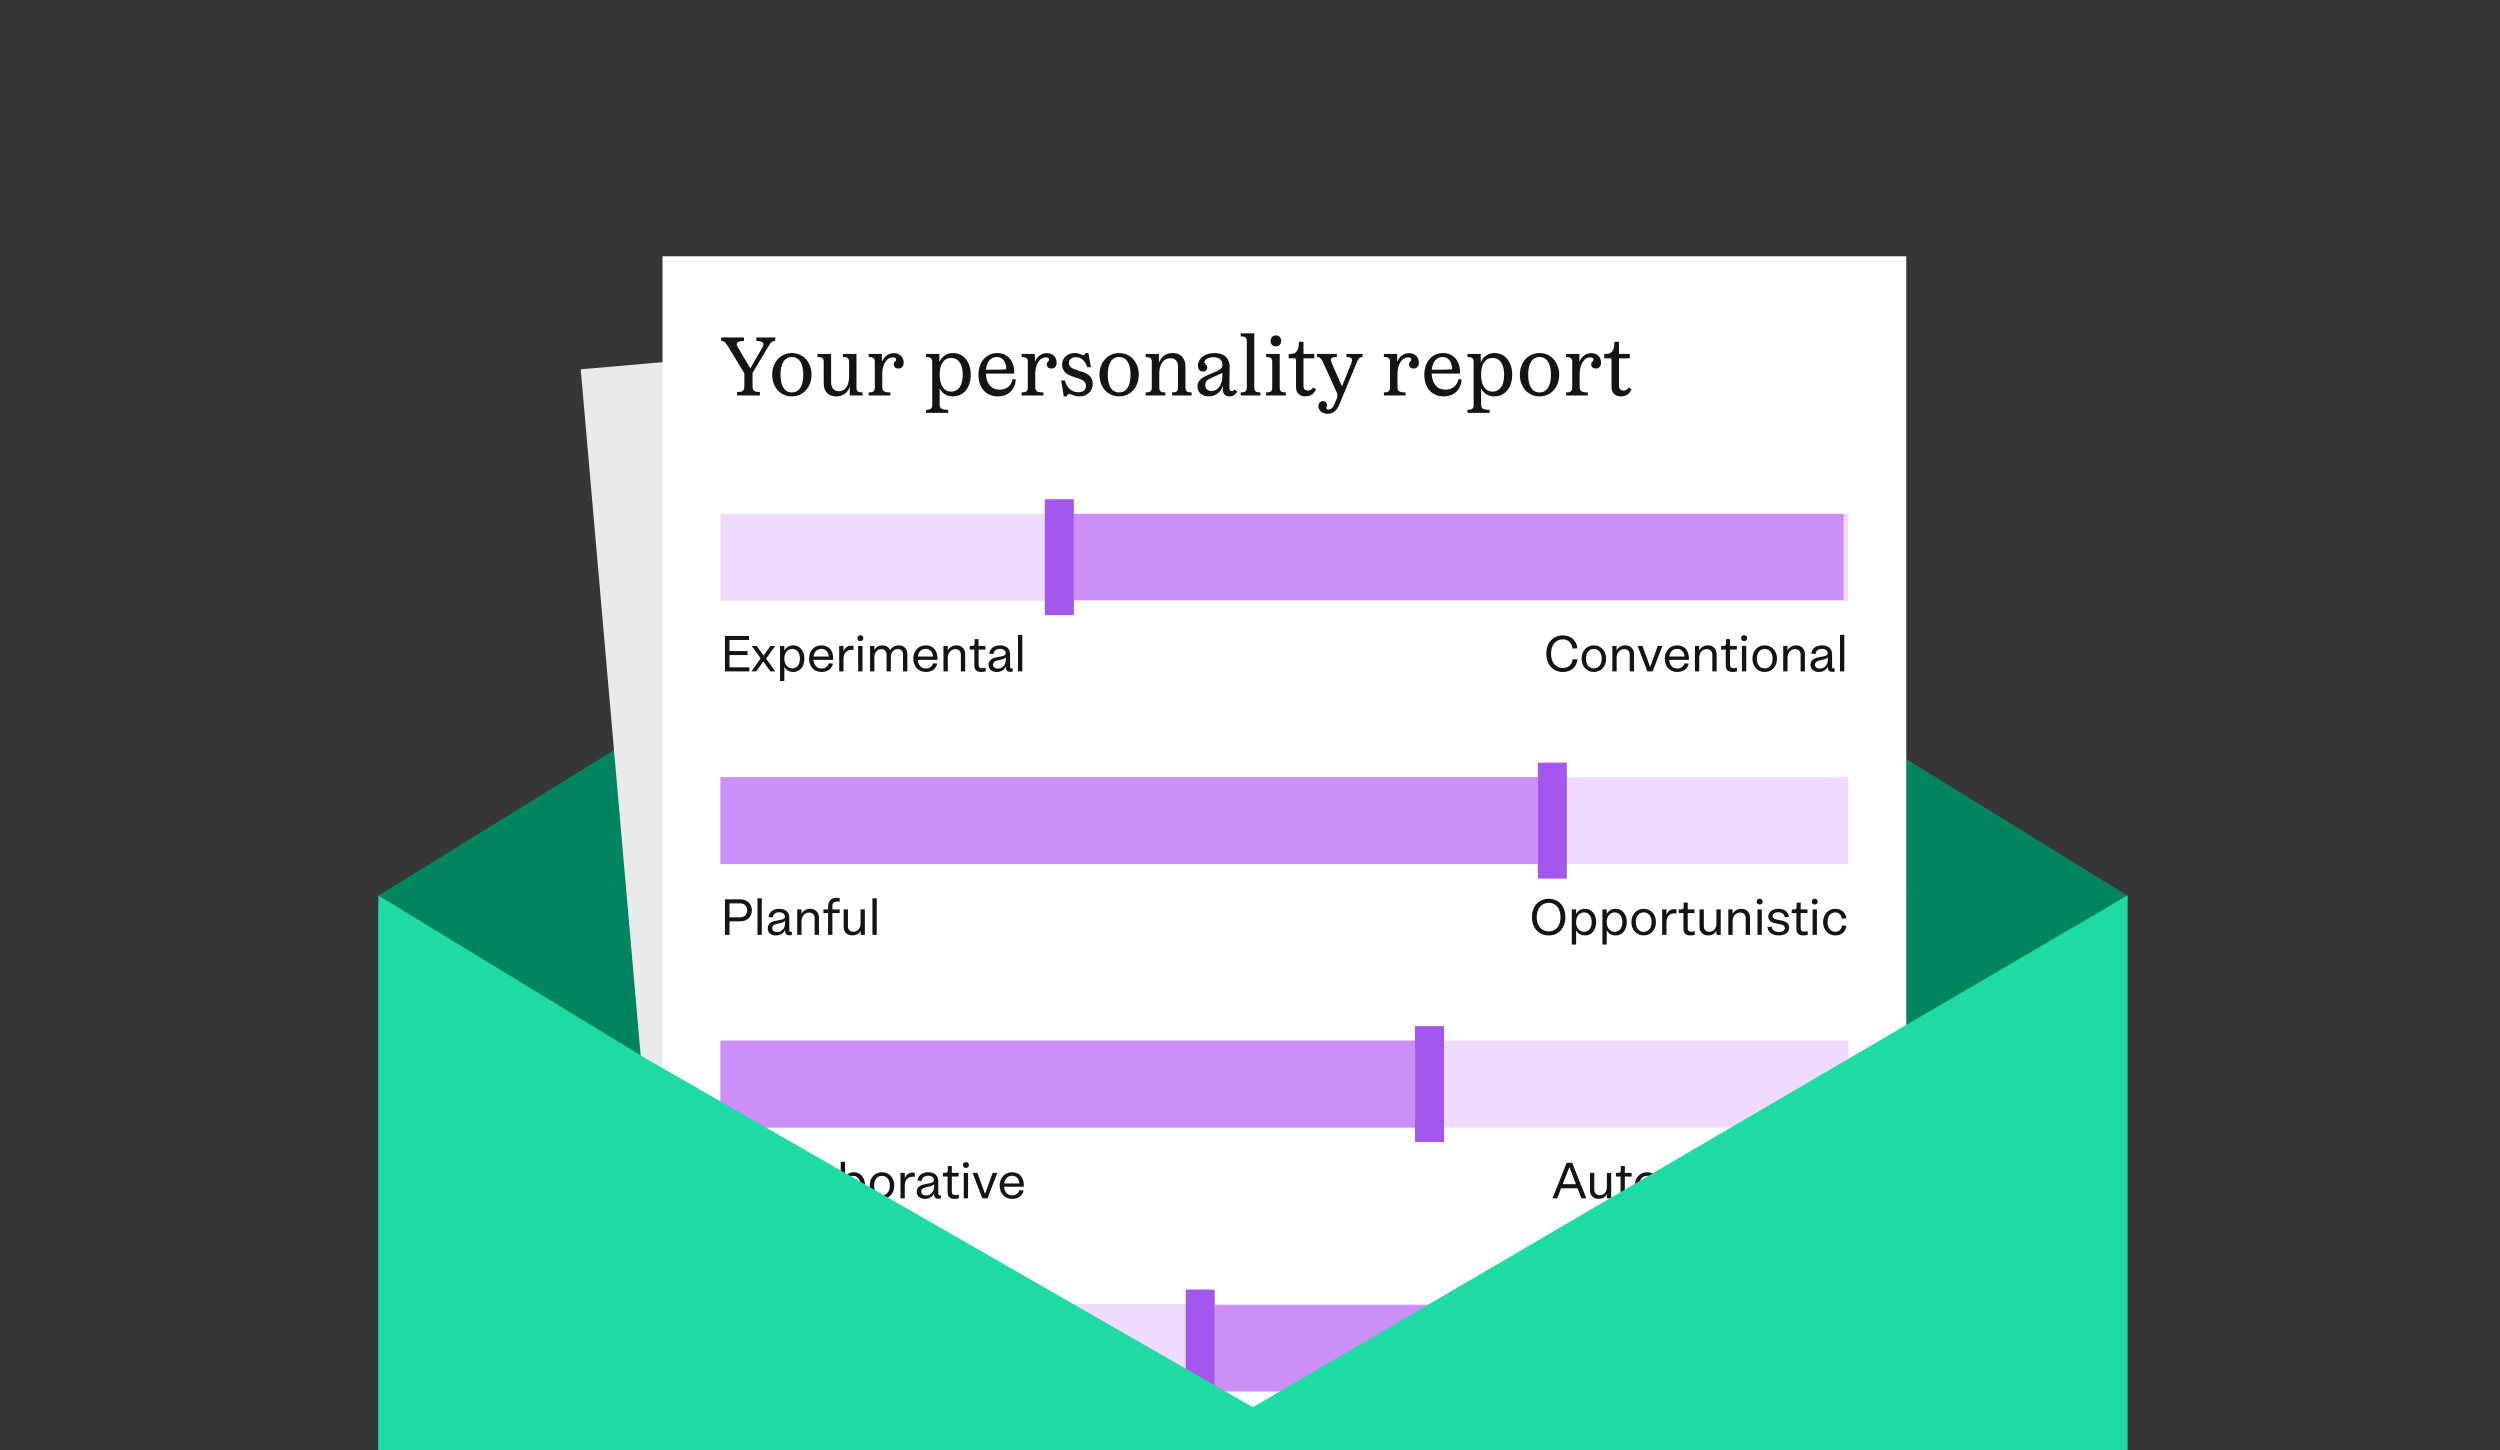 <svg width="400" height="232" viewBox="0 0 400 232" fill="none" xmlns="http://www.w3.org/2000/svg">
<g clip-path="url(#clip0_530_37327)">
<rect width="400" height="232" fill="#363636"/>
<rect x="60.543" y="143.288" width="279.841" height="169.691" fill="#1EDBA6"/>
<path d="M200.463 228.522L340.384 143.288H60.543L200.463 228.522Z" fill="#008560"/>
<path d="M200.463 56.954L60.543 143.288H340.384L200.463 56.954Z" fill="#008560"/>
<g filter="url(#filter0_d_530_37327)">
<rect width="198.374" height="161.747" transform="matrix(-0.996 0.087 0.087 0.996 290.496 41.829)" fill="#EAEAEA"/>
</g>
<g clip-path="url(#clip1_530_37327)" filter="url(#filter1_d_530_37327)">
<rect width="199" height="210" transform="translate(106 41)" fill="white"/>
<path d="M122.876 55.546L120.41 59.657V61.752C120.41 62.601 120.768 62.72 121.577 62.72V63.277H117.93V62.72C118.752 62.72 119.097 62.601 119.097 61.752V59.723L116.55 55.546C116.113 54.856 115.94 54.551 115.383 54.551V53.994H119.03V54.551C118.022 54.551 117.625 54.869 118.049 55.559L120.052 58.928L122.001 55.559C122.372 54.922 122.054 54.551 121.02 54.551V53.994H124.043V54.551C123.5 54.551 123.327 54.79 122.876 55.546ZM126.697 63.423C124.867 63.423 123.554 61.964 123.554 59.949C123.554 57.959 124.867 56.487 126.697 56.487C128.527 56.487 129.84 57.959 129.84 59.949C129.84 61.964 128.527 63.423 126.697 63.423ZM126.697 62.787C127.851 62.787 128.527 61.779 128.527 59.962C128.527 58.132 127.851 57.124 126.697 57.124C125.544 57.124 124.88 58.132 124.88 59.962C124.88 61.779 125.544 62.787 126.697 62.787ZM133.785 63.423C132.604 63.423 131.796 62.72 131.796 61.368V57.906C131.796 57.23 131.424 57.124 130.801 57.124V56.633H132.976V61.089C132.976 62.071 133.4 62.588 134.222 62.588C135.389 62.588 135.854 61.487 135.854 60.214V57.906C135.854 57.23 135.482 57.124 134.872 57.124V56.633H137.034V62.004C137.034 62.561 137.259 62.787 138.015 62.787V63.277H135.96V61.898C135.575 62.919 134.793 63.423 133.785 63.423ZM138.989 62.787C139.599 62.787 139.97 62.681 139.97 62.004V57.906C139.97 57.349 139.745 57.124 138.989 57.124V56.633H141.111V57.906C141.495 56.978 142.198 56.501 143.021 56.501C143.949 56.501 144.585 57.124 144.585 58.012C144.585 58.636 144.254 58.967 143.737 58.967C143.286 58.967 143.007 58.689 143.007 58.304C143.007 57.853 143.379 57.853 143.379 57.535C143.379 57.336 143.233 57.177 142.861 57.177C141.893 57.177 141.164 58.278 141.164 59.789V61.938C141.164 62.614 141.522 62.787 142.464 62.787V63.277H138.989V62.787ZM148.171 65.572C148.781 65.572 149.153 65.466 149.153 64.789V57.906C149.153 57.349 148.927 57.124 148.171 57.124V56.633H150.293V57.92C150.744 56.978 151.54 56.487 152.481 56.487C154.179 56.487 155.319 57.88 155.319 59.949C155.319 62.031 154.179 63.423 152.468 63.423C151.54 63.423 150.784 62.999 150.346 62.15V64.723C150.346 65.466 150.824 65.572 151.712 65.572V66.062H148.171V65.572ZM154.033 59.949C154.033 58.238 153.343 57.27 152.189 57.27C151.022 57.27 150.346 58.238 150.346 59.949C150.346 61.673 151.022 62.654 152.189 62.654C153.343 62.654 154.033 61.673 154.033 59.949ZM156.553 59.988C156.553 57.867 157.813 56.487 159.55 56.487C161.221 56.487 162.349 57.747 162.269 59.776H157.734C157.8 61.421 158.635 62.349 159.935 62.349C161.049 62.349 161.831 61.699 162.017 60.651L162.534 60.718C162.415 62.322 161.354 63.423 159.656 63.423C157.773 63.423 156.553 62.057 156.553 59.988ZM157.747 59.153C159.882 59.153 160.479 59.14 161.009 59.087C160.956 57.813 160.412 57.124 159.497 57.124C158.529 57.124 157.866 57.853 157.747 59.153ZM163.466 62.787C164.076 62.787 164.448 62.681 164.448 62.004V57.906C164.448 57.349 164.222 57.124 163.466 57.124V56.633H165.588V57.906C165.973 56.978 166.676 56.501 167.498 56.501C168.426 56.501 169.063 57.124 169.063 58.012C169.063 58.636 168.731 58.967 168.214 58.967C167.763 58.967 167.485 58.689 167.485 58.304C167.485 57.853 167.856 57.853 167.856 57.535C167.856 57.336 167.71 57.177 167.339 57.177C166.371 57.177 165.641 58.278 165.641 59.789V61.938C165.641 62.614 165.999 62.787 166.941 62.787V63.277H163.466V62.787ZM172.533 62.76C173.183 62.76 173.753 62.468 173.753 61.726C173.753 61.102 173.302 60.797 172.679 60.599L171.698 60.267C170.782 59.962 169.934 59.484 169.934 58.331C169.934 57.137 170.915 56.487 171.976 56.487C172.745 56.487 173.05 56.819 173.342 56.819C173.554 56.819 173.634 56.686 173.634 56.487H174.138L174.549 58.755H173.952C173.647 57.734 173.01 57.15 172.135 57.15C171.472 57.15 171.021 57.508 171.021 58.066C171.021 58.715 171.578 58.967 172.241 59.193L173.236 59.524C174.071 59.803 174.841 60.294 174.841 61.421C174.841 62.667 173.886 63.423 172.692 63.423C171.843 63.423 171.499 63.052 171.074 63.052C170.822 63.052 170.703 63.198 170.716 63.423H170.199L169.788 60.877H170.385C170.676 62.124 171.565 62.76 172.533 62.76ZM179.058 63.423C177.228 63.423 175.915 61.964 175.915 59.949C175.915 57.959 177.228 56.487 179.058 56.487C180.888 56.487 182.201 57.959 182.201 59.949C182.201 61.964 180.888 63.423 179.058 63.423ZM179.058 62.787C180.212 62.787 180.888 61.779 180.888 59.962C180.888 58.132 180.212 57.124 179.058 57.124C177.904 57.124 177.241 58.132 177.241 59.962C177.241 61.779 177.904 62.787 179.058 62.787ZM183.307 62.787C183.917 62.787 184.288 62.681 184.288 62.004V57.906C184.288 57.349 184.063 57.124 183.307 57.124V56.633H185.429V58.039C185.827 56.965 186.649 56.487 187.644 56.487C188.917 56.487 189.673 57.31 189.673 58.662V62.004C189.673 62.681 190.044 62.787 190.654 62.787V63.277H187.524V62.787C188.134 62.787 188.479 62.681 188.479 62.004V58.729C188.479 57.747 188.055 57.323 187.272 57.323C186.065 57.323 185.482 58.45 185.482 59.723V62.004C185.482 62.681 185.84 62.787 186.45 62.787V63.277H183.307V62.787ZM196.704 62.137C196.704 62.402 196.81 62.561 197.102 62.561C197.314 62.561 197.447 62.455 197.579 62.309L197.937 62.654C197.712 63.105 197.287 63.423 196.73 63.423C196.041 63.423 195.616 63.025 195.656 62.283L195.683 61.699C195.325 62.76 194.502 63.423 193.402 63.423C192.341 63.423 191.598 62.813 191.598 61.819C191.598 61.036 192.049 60.545 193.19 60.041L194.741 59.365C195.272 59.126 195.59 58.874 195.59 58.384C195.59 57.694 195.126 57.15 194.158 57.15C193.402 57.15 192.712 57.495 192.712 57.946C192.712 58.317 193.163 58.278 193.163 58.795C193.163 59.206 192.858 59.445 192.46 59.445C191.956 59.445 191.664 59.06 191.664 58.49C191.664 57.442 192.659 56.487 194.317 56.487C195.749 56.487 196.757 57.203 196.744 58.755L196.704 62.137ZM195.577 60.227V59.67L193.707 60.519C193.123 60.784 192.845 61.089 192.845 61.606C192.845 62.177 193.19 62.561 193.839 62.561C194.9 62.561 195.577 61.527 195.577 60.227ZM198.511 62.787C199.121 62.787 199.493 62.681 199.493 62.004V54.604C199.493 54.047 199.267 53.822 198.511 53.822V53.331H200.686V62.004C200.686 62.681 201.058 62.787 201.668 62.787V63.277H198.511V62.787ZM204.143 55.426C203.639 55.426 203.294 55.055 203.294 54.538C203.294 54.034 203.639 53.663 204.143 53.663C204.647 53.663 204.992 54.034 204.992 54.538C204.992 55.055 204.647 55.426 204.143 55.426ZM202.578 62.787C203.188 62.787 203.559 62.681 203.559 62.004V57.906C203.559 57.349 203.334 57.124 202.578 57.124V56.633H204.753V62.004C204.753 62.681 205.124 62.787 205.734 62.787V63.277H202.578V62.787ZM207.362 57.601C207.362 57.402 207.283 57.336 207.137 57.336H206.195V56.633H206.514C207.455 56.633 207.826 55.983 207.826 54.684H208.556V56.633H210.28V57.336H208.556V61.739C208.556 62.256 208.848 62.495 209.272 62.495C209.63 62.495 209.909 62.322 210.081 61.991L210.558 62.27C210.267 63.012 209.696 63.423 208.887 63.423C208.012 63.423 207.362 62.932 207.362 61.964V57.601ZM213.487 64.71C213.924 63.728 213.991 63.503 213.991 63.264C213.991 62.932 213.779 62.588 213.566 62.11L211.789 58.185C211.431 57.376 211.232 57.124 210.715 57.124V56.633H213.898V57.124C213.009 57.124 212.718 57.336 213.116 58.198L214.72 61.819L216.179 58.211C216.511 57.376 216.285 57.124 215.436 57.124V56.633H218.009V57.124C217.518 57.124 217.333 57.363 217.001 58.185L214.283 64.749C213.951 65.532 213.434 66.208 212.426 66.208C211.564 66.208 210.941 65.665 210.941 64.988C210.941 64.524 211.246 64.179 211.697 64.179C212.094 64.179 212.333 64.458 212.333 64.816C212.333 65.015 212.227 65.081 212.227 65.24C212.227 65.439 212.346 65.532 212.545 65.532C212.917 65.532 213.248 65.267 213.487 64.71ZM221.422 62.787C222.032 62.787 222.403 62.681 222.403 62.004V57.906C222.403 57.349 222.178 57.124 221.422 57.124V56.633H223.544V57.906C223.928 56.978 224.631 56.501 225.453 56.501C226.382 56.501 227.018 57.124 227.018 58.012C227.018 58.636 226.687 58.967 226.169 58.967C225.718 58.967 225.44 58.689 225.44 58.304C225.44 57.853 225.811 57.853 225.811 57.535C225.811 57.336 225.665 57.177 225.294 57.177C224.326 57.177 223.597 58.278 223.597 59.789V61.938C223.597 62.614 223.955 62.787 224.896 62.787V63.277H221.422V62.787ZM227.887 59.988C227.887 57.867 229.147 56.487 230.884 56.487C232.555 56.487 233.682 57.747 233.603 59.776H229.067C229.134 61.421 229.969 62.349 231.269 62.349C232.383 62.349 233.165 61.699 233.351 60.651L233.868 60.718C233.749 62.322 232.688 63.423 230.99 63.423C229.107 63.423 227.887 62.057 227.887 59.988ZM229.08 59.153C231.216 59.153 231.812 59.14 232.343 59.087C232.29 57.813 231.746 57.124 230.831 57.124C229.863 57.124 229.2 57.853 229.08 59.153ZM234.8 65.572C235.41 65.572 235.781 65.466 235.781 64.789V57.906C235.781 57.349 235.556 57.124 234.8 57.124V56.633H236.922V57.92C237.373 56.978 238.168 56.487 239.11 56.487C240.807 56.487 241.948 57.88 241.948 59.949C241.948 62.031 240.807 63.423 239.097 63.423C238.168 63.423 237.412 62.999 236.975 62.15V64.723C236.975 65.466 237.452 65.572 238.341 65.572V66.062H234.8V65.572ZM240.662 59.949C240.662 58.238 239.972 57.27 238.818 57.27C237.651 57.27 236.975 58.238 236.975 59.949C236.975 61.673 237.651 62.654 238.818 62.654C239.972 62.654 240.662 61.673 240.662 59.949ZM246.325 63.423C244.495 63.423 243.182 61.964 243.182 59.949C243.182 57.959 244.495 56.487 246.325 56.487C248.155 56.487 249.468 57.959 249.468 59.949C249.468 61.964 248.155 63.423 246.325 63.423ZM246.325 62.787C247.479 62.787 248.155 61.779 248.155 59.962C248.155 58.132 247.479 57.124 246.325 57.124C245.171 57.124 244.508 58.132 244.508 59.962C244.508 61.779 245.171 62.787 246.325 62.787ZM250.574 62.787C251.184 62.787 251.556 62.681 251.556 62.004V57.906C251.556 57.349 251.33 57.124 250.574 57.124V56.633H252.696V57.906C253.081 56.978 253.783 56.501 254.606 56.501C255.534 56.501 256.171 57.124 256.171 58.012C256.171 58.636 255.839 58.967 255.322 58.967C254.871 58.967 254.592 58.689 254.592 58.304C254.592 57.853 254.964 57.853 254.964 57.535C254.964 57.336 254.818 57.177 254.447 57.177C253.478 57.177 252.749 58.278 252.749 59.789V61.938C252.749 62.614 253.107 62.787 254.049 62.787V63.277H250.574V62.787ZM257.845 57.601C257.845 57.402 257.765 57.336 257.62 57.336H256.678V56.633H256.996C257.938 56.633 258.309 55.983 258.309 54.684H259.039V56.633H260.763V57.336H259.039V61.739C259.039 62.256 259.33 62.495 259.755 62.495C260.113 62.495 260.391 62.322 260.564 61.991L261.041 62.27C260.749 63.012 260.179 63.423 259.37 63.423C258.495 63.423 257.845 62.932 257.845 61.964V57.601Z" fill="#141414"/>
<rect width="180.445" height="13.916" transform="translate(115.277 82.193)" fill="#F0DAFF"/>
<rect width="123.224" height="13.814" transform="matrix(-1 0 0 1 294.98 82.208)" fill="#CC8EF8"/>
<rect x="167.174" y="79.874" width="4.639" height="18.555" fill="#A457EC"/>
<path d="M115.992 107.428V101.746H119.839V102.404H116.722V104.173H119.612V104.814H116.722V106.771H119.896V107.428H115.992ZM124.059 107.428H123.263L122.119 105.837L120.998 107.428H120.227L121.705 105.334L120.268 103.353H121.071L122.183 104.888L123.247 103.353H124.026L122.581 105.375L124.059 107.428ZM125.495 108.971H124.805V103.353H125.495V104.084C125.779 103.572 126.266 103.256 126.924 103.256C127.955 103.256 128.701 104.1 128.701 105.383C128.701 106.698 127.955 107.518 126.924 107.518C126.266 107.518 125.779 107.209 125.495 106.698V108.971ZM126.761 106.941C127.508 106.941 127.987 106.332 127.987 105.391C127.987 104.441 127.508 103.832 126.761 103.832C126.047 103.832 125.487 104.441 125.487 105.391C125.487 106.324 126.047 106.941 126.761 106.941ZM131.425 103.256C132.521 103.256 133.381 103.978 133.308 105.578H130.15C130.215 106.43 130.702 106.958 131.433 106.958C132.05 106.958 132.488 106.641 132.578 106.13L133.268 106.17C133.105 107.031 132.407 107.518 131.433 107.518C130.256 107.518 129.444 106.633 129.444 105.383C129.444 104.149 130.272 103.256 131.425 103.256ZM130.167 105.05H132.602C132.529 104.181 132.001 103.816 131.425 103.816C130.735 103.816 130.272 104.287 130.167 105.05ZM134.96 107.428H134.27V103.353H134.952V104.198C135.212 103.564 135.707 103.305 136.235 103.305C136.34 103.305 136.462 103.321 136.559 103.337V104.003C136.454 103.986 136.34 103.978 136.235 103.978C135.52 103.978 134.96 104.433 134.96 105.423V107.428ZM137.996 107.428H137.306V103.353H137.996V107.428ZM137.647 102.574C137.371 102.574 137.176 102.379 137.176 102.103C137.176 101.827 137.371 101.64 137.647 101.64C137.931 101.64 138.134 101.827 138.134 102.103C138.134 102.379 137.931 102.574 137.647 102.574ZM139.899 107.428H139.209V103.353H139.891V104.019C140.175 103.483 140.686 103.256 141.198 103.256C141.75 103.256 142.229 103.54 142.432 104.051C142.724 103.491 143.26 103.256 143.812 103.256C144.567 103.256 145.175 103.759 145.175 104.628V107.428H144.485V104.693C144.485 104.173 144.161 103.857 143.649 103.857C142.967 103.857 142.537 104.368 142.537 105.123V107.428H141.847V104.693C141.847 104.173 141.522 103.857 141.011 103.857C140.394 103.857 139.899 104.368 139.899 105.123V107.428ZM148.112 103.256C149.208 103.256 150.068 103.978 149.995 105.578H146.838C146.903 106.43 147.39 106.958 148.12 106.958C148.737 106.958 149.175 106.641 149.265 106.13L149.955 106.17C149.792 107.031 149.094 107.518 148.12 107.518C146.943 107.518 146.131 106.633 146.131 105.383C146.131 104.149 146.959 103.256 148.112 103.256ZM146.854 105.05H149.289C149.216 104.181 148.688 103.816 148.112 103.816C147.422 103.816 146.959 104.287 146.854 105.05ZM151.647 107.428H150.957V103.353H151.639V104.068C151.915 103.548 152.427 103.256 153.043 103.256C153.815 103.256 154.432 103.767 154.432 104.66V107.428H153.742V104.733C153.742 104.198 153.384 103.857 152.849 103.857C152.199 103.857 151.647 104.409 151.647 105.237V107.428ZM155.894 106.47V103.938H155.147V103.353H155.577C155.796 103.353 155.926 103.223 155.926 103.004V102.266H156.575V103.353H157.663V103.938H156.575V106.373C156.575 106.738 156.77 106.917 157.16 106.917C157.322 106.917 157.509 106.876 157.696 106.828V107.428C157.46 107.485 157.209 107.518 156.989 107.518C156.235 107.518 155.894 107.144 155.894 106.47ZM160.94 106.633C160.737 107.152 160.185 107.518 159.479 107.518C158.675 107.518 158.164 107.055 158.164 106.381C158.164 105.707 158.635 105.334 159.39 105.188L160.242 105.017C160.753 104.912 160.916 104.774 160.916 104.522C160.916 104.1 160.559 103.816 160.007 103.816C159.398 103.816 159.024 104.116 158.968 104.636L158.286 104.587C158.391 103.702 159.106 103.256 160.007 103.256C160.94 103.256 161.614 103.735 161.614 104.676V106.722C161.614 106.868 161.703 106.958 161.849 106.958C161.898 106.958 161.971 106.949 162.028 106.933V107.436C161.898 107.477 161.801 107.501 161.655 107.501C161.224 107.501 160.973 107.29 160.948 106.901L160.94 106.633ZM158.878 106.341C158.878 106.682 159.114 106.974 159.633 106.974C160.388 106.974 160.932 106.389 160.932 105.594V105.172H160.924C160.786 105.358 160.591 105.456 160.218 105.537L159.528 105.691C159.13 105.78 158.878 105.992 158.878 106.341ZM163.57 107.428H162.88V101.584H163.57V107.428Z" fill="#141414"/>
<path d="M250.054 102.298C248.909 102.298 248.17 103.215 248.17 104.587C248.17 105.983 248.909 106.876 250.054 106.876C250.93 106.876 251.531 106.365 251.628 105.464L252.408 105.504C252.237 106.795 251.32 107.518 250.054 107.518C248.471 107.518 247.407 106.324 247.407 104.579C247.407 102.866 248.471 101.657 250.054 101.657C251.36 101.657 252.237 102.46 252.383 103.727L251.596 103.767C251.474 102.85 250.898 102.298 250.054 102.298ZM255.015 107.518C253.878 107.518 253.05 106.641 253.05 105.383C253.05 104.133 253.878 103.256 255.015 103.256C256.151 103.256 256.979 104.133 256.979 105.383C256.979 106.641 256.151 107.518 255.015 107.518ZM255.015 106.941C255.778 106.941 256.273 106.341 256.273 105.391C256.273 104.433 255.778 103.832 255.015 103.832C254.252 103.832 253.757 104.433 253.757 105.391C253.757 106.341 254.252 106.941 255.015 106.941ZM258.662 107.428H257.972V103.353H258.653V104.068C258.929 103.548 259.441 103.256 260.058 103.256C260.829 103.256 261.446 103.767 261.446 104.66V107.428H260.756V104.733C260.756 104.198 260.399 103.857 259.863 103.857C259.214 103.857 258.662 104.409 258.662 105.237V107.428ZM262.026 103.353H262.789L264.023 106.722L265.241 103.353H265.98L264.413 107.428H263.585L262.026 103.353ZM268.341 103.256C269.437 103.256 270.298 103.978 270.225 105.578H267.067C267.132 106.43 267.619 106.958 268.349 106.958C268.966 106.958 269.405 106.641 269.494 106.13L270.184 106.17C270.022 107.031 269.323 107.518 268.349 107.518C267.172 107.518 266.361 106.633 266.361 105.383C266.361 104.149 267.189 103.256 268.341 103.256ZM267.083 105.05H269.518C269.445 104.181 268.918 103.816 268.341 103.816C267.651 103.816 267.189 104.287 267.083 105.05ZM271.876 107.428H271.186V103.353H271.868V104.068C272.144 103.548 272.656 103.256 273.273 103.256C274.044 103.256 274.661 103.767 274.661 104.66V107.428H273.971V104.733C273.971 104.198 273.614 103.857 273.078 103.857C272.428 103.857 271.876 104.409 271.876 105.237V107.428ZM276.123 106.47V103.938H275.376V103.353H275.806C276.025 103.353 276.155 103.223 276.155 103.004V102.266H276.805V103.353H277.892V103.938H276.805V106.373C276.805 106.738 276.999 106.917 277.389 106.917C277.551 106.917 277.738 106.876 277.925 106.828V107.428C277.689 107.485 277.438 107.518 277.219 107.518C276.464 107.518 276.123 107.144 276.123 106.47ZM279.4 107.428H278.71V103.353H279.4V107.428ZM279.05 102.574C278.774 102.574 278.58 102.379 278.58 102.103C278.58 101.827 278.774 101.64 279.05 101.64C279.335 101.64 279.538 101.827 279.538 102.103C279.538 102.379 279.335 102.574 279.05 102.574ZM282.356 107.518C281.22 107.518 280.392 106.641 280.392 105.383C280.392 104.133 281.22 103.256 282.356 103.256C283.493 103.256 284.321 104.133 284.321 105.383C284.321 106.641 283.493 107.518 282.356 107.518ZM282.356 106.941C283.119 106.941 283.615 106.341 283.615 105.391C283.615 104.433 283.119 103.832 282.356 103.832C281.593 103.832 281.098 104.433 281.098 105.391C281.098 106.341 281.593 106.941 282.356 106.941ZM286.003 107.428H285.313V103.353H285.995V104.068C286.271 103.548 286.782 103.256 287.399 103.256C288.17 103.256 288.787 103.767 288.787 104.66V107.428H288.097V104.733C288.097 104.198 287.74 103.857 287.204 103.857C286.555 103.857 286.003 104.409 286.003 105.237V107.428ZM292.458 106.633C292.255 107.152 291.703 107.518 290.997 107.518C290.193 107.518 289.682 107.055 289.682 106.381C289.682 105.707 290.153 105.334 290.907 105.188L291.76 105.017C292.271 104.912 292.434 104.774 292.434 104.522C292.434 104.1 292.076 103.816 291.524 103.816C290.916 103.816 290.542 104.116 290.485 104.636L289.803 104.587C289.909 103.702 290.623 103.256 291.524 103.256C292.458 103.256 293.132 103.735 293.132 104.676V106.722C293.132 106.868 293.221 106.958 293.367 106.958C293.416 106.958 293.489 106.949 293.546 106.933V107.436C293.416 107.477 293.318 107.501 293.172 107.501C292.742 107.501 292.49 107.29 292.466 106.901L292.458 106.633ZM290.396 106.341C290.396 106.682 290.631 106.974 291.151 106.974C291.906 106.974 292.45 106.389 292.45 105.594V105.172H292.442C292.304 105.358 292.109 105.456 291.735 105.537L291.045 105.691C290.648 105.78 290.396 105.992 290.396 106.341ZM295.088 107.428H294.398V101.584H295.088V107.428Z" fill="#141414"/>
<rect width="180.445" height="13.916" transform="translate(115.277 124.344)" fill="#F0DAFF"/>
<rect width="130.781" height="13.916" transform="matrix(-1 0 0 1 246.057 124.344)" fill="#CC8EF8"/>
<rect x="246.057" y="122.025" width="4.639" height="18.555" fill="#A457EC"/>
<path d="M118.492 147.412H116.722V149.58H115.992V143.897H118.492C119.539 143.897 120.302 144.644 120.302 145.651C120.302 146.665 119.539 147.412 118.492 147.412ZM116.722 146.771H118.459C119.093 146.771 119.555 146.292 119.555 145.659C119.555 145.017 119.093 144.539 118.459 144.539H116.722V146.771ZM121.888 149.58H121.198V143.735H121.888V149.58ZM125.616 148.784C125.413 149.304 124.861 149.669 124.155 149.669C123.351 149.669 122.84 149.206 122.84 148.532C122.84 147.859 123.31 147.485 124.065 147.339L124.918 147.169C125.429 147.063 125.591 146.925 125.591 146.673C125.591 146.251 125.234 145.967 124.682 145.967C124.073 145.967 123.7 146.268 123.643 146.787L122.961 146.738C123.067 145.854 123.781 145.407 124.682 145.407C125.616 145.407 126.29 145.886 126.29 146.828V148.873C126.29 149.019 126.379 149.109 126.525 149.109C126.574 149.109 126.647 149.101 126.704 149.084V149.588C126.574 149.628 126.476 149.653 126.33 149.653C125.9 149.653 125.648 149.442 125.624 149.052L125.616 148.784ZM123.554 148.492C123.554 148.833 123.789 149.125 124.309 149.125C125.064 149.125 125.608 148.541 125.608 147.745V147.323H125.6C125.462 147.51 125.267 147.607 124.893 147.688L124.203 147.842C123.806 147.932 123.554 148.143 123.554 148.492ZM128.246 149.58H127.556V145.505H128.238V146.219C128.514 145.699 129.025 145.407 129.642 145.407C130.413 145.407 131.03 145.919 131.03 146.811V149.58H130.34V146.885C130.34 146.349 129.983 146.008 129.447 146.008C128.798 146.008 128.246 146.56 128.246 147.388V149.58ZM132.492 149.58V146.089H131.745V145.505H132.5V144.969C132.5 144.125 133.06 143.646 133.831 143.646C134.002 143.646 134.172 143.662 134.351 143.694V144.279C134.221 144.263 134.083 144.238 133.937 144.238C133.466 144.238 133.182 144.49 133.182 144.977V145.505H134.351V146.089H133.182V149.58H132.492ZM134.983 145.505H135.673V148.2C135.673 148.752 136.005 149.076 136.549 149.076C137.183 149.076 137.686 148.589 137.686 147.802V145.505H138.376V149.58H137.702V148.922C137.426 149.45 136.931 149.669 136.355 149.669C135.518 149.669 134.983 149.141 134.983 148.281V145.505ZM140.279 149.58H139.589V143.735H140.279V149.58Z" fill="#141414"/>
<path d="M247.82 149.669C246.204 149.669 245.108 148.484 245.108 146.73C245.108 145.009 246.204 143.808 247.811 143.808C249.386 143.808 250.458 145.009 250.458 146.73C250.458 148.484 249.386 149.669 247.82 149.669ZM247.82 149.028C248.948 149.028 249.687 148.135 249.687 146.738C249.687 145.367 248.948 144.449 247.811 144.449C246.651 144.449 245.871 145.367 245.871 146.738C245.871 148.135 246.651 149.028 247.82 149.028ZM252.177 151.122H251.487V145.505H252.177V146.235C252.461 145.724 252.948 145.407 253.606 145.407C254.637 145.407 255.383 146.251 255.383 147.534C255.383 148.849 254.637 149.669 253.606 149.669C252.948 149.669 252.461 149.36 252.177 148.849V151.122ZM253.443 149.093C254.19 149.093 254.669 148.484 254.669 147.542C254.669 146.592 254.19 145.983 253.443 145.983C252.729 145.983 252.169 146.592 252.169 147.542C252.169 148.476 252.729 149.093 253.443 149.093ZM257.076 151.122H256.386V145.505H257.076V146.235C257.36 145.724 257.847 145.407 258.505 145.407C259.536 145.407 260.283 146.251 260.283 147.534C260.283 148.849 259.536 149.669 258.505 149.669C257.847 149.669 257.36 149.36 257.076 148.849V151.122ZM258.342 149.093C259.089 149.093 259.568 148.484 259.568 147.542C259.568 146.592 259.089 145.983 258.342 145.983C257.628 145.983 257.068 146.592 257.068 147.542C257.068 148.476 257.628 149.093 258.342 149.093ZM262.99 149.669C261.853 149.669 261.025 148.792 261.025 147.534C261.025 146.284 261.853 145.407 262.99 145.407C264.126 145.407 264.954 146.284 264.954 147.534C264.954 148.792 264.126 149.669 262.99 149.669ZM262.99 149.093C263.753 149.093 264.248 148.492 264.248 147.542C264.248 146.584 263.753 145.983 262.99 145.983C262.227 145.983 261.732 146.584 261.732 147.542C261.732 148.492 262.227 149.093 262.99 149.093ZM266.636 149.58H265.946V145.505H266.628V146.349C266.888 145.716 267.383 145.456 267.911 145.456C268.016 145.456 268.138 145.472 268.236 145.488V146.154C268.13 146.138 268.016 146.13 267.911 146.13C267.197 146.13 266.636 146.584 266.636 147.575V149.58ZM269.353 148.622V146.089H268.606V145.505H269.036C269.255 145.505 269.385 145.375 269.385 145.155V144.417H270.035V145.505H271.122V146.089H270.035V148.524C270.035 148.89 270.23 149.068 270.619 149.068C270.782 149.068 270.968 149.028 271.155 148.979V149.58C270.92 149.636 270.668 149.669 270.449 149.669C269.694 149.669 269.353 149.295 269.353 148.622ZM271.923 145.505H272.613V148.2C272.613 148.752 272.946 149.076 273.489 149.076C274.123 149.076 274.626 148.589 274.626 147.802V145.505H275.316V149.58H274.642V148.922C274.366 149.45 273.871 149.669 273.295 149.669C272.459 149.669 271.923 149.141 271.923 148.281V145.505ZM277.219 149.58H276.529V145.505H277.211V146.219C277.487 145.699 277.999 145.407 278.616 145.407C279.387 145.407 280.004 145.919 280.004 146.811V149.58H279.314V146.885C279.314 146.349 278.957 146.008 278.421 146.008C277.771 146.008 277.219 146.56 277.219 147.388V149.58ZM281.889 149.58H281.199V145.505H281.889V149.58ZM281.54 144.725C281.264 144.725 281.069 144.53 281.069 144.254C281.069 143.978 281.264 143.792 281.54 143.792C281.824 143.792 282.027 143.978 282.027 144.254C282.027 144.53 281.824 144.725 281.54 144.725ZM283.481 148.289C283.546 148.825 283.96 149.125 284.634 149.125C285.227 149.125 285.576 148.865 285.576 148.484C285.576 148.183 285.381 147.989 284.943 147.899L284.082 147.729C283.295 147.575 282.929 147.209 282.929 146.649C282.929 145.902 283.628 145.407 284.545 145.407C285.454 145.407 286.136 145.829 286.233 146.706L285.551 146.747C285.478 146.227 285.113 145.959 284.521 145.959C283.977 145.959 283.628 146.195 283.628 146.568C283.628 146.852 283.814 147.031 284.245 147.12L285.113 147.307C285.884 147.469 286.274 147.818 286.274 148.435C286.274 149.174 285.6 149.669 284.618 149.669C283.619 149.669 282.897 149.222 282.783 148.321L283.481 148.289ZM287.427 148.622V146.089H286.68V145.505H287.111C287.33 145.505 287.46 145.375 287.46 145.155V144.417H288.109V145.505H289.197V146.089H288.109V148.524C288.109 148.89 288.304 149.068 288.694 149.068C288.856 149.068 289.043 149.028 289.229 148.979V149.58C288.994 149.636 288.742 149.669 288.523 149.669C287.768 149.669 287.427 149.295 287.427 148.622ZM290.704 149.58H290.014V145.505H290.704V149.58ZM290.355 144.725C290.079 144.725 289.884 144.53 289.884 144.254C289.884 143.978 290.079 143.792 290.355 143.792C290.639 143.792 290.842 143.978 290.842 144.254C290.842 144.53 290.639 144.725 290.355 144.725ZM294.684 146.99C294.619 146.389 294.229 145.983 293.645 145.983C292.906 145.983 292.403 146.592 292.403 147.542C292.403 148.476 292.906 149.084 293.645 149.084C294.245 149.084 294.659 148.719 294.716 148.086L295.422 148.127C295.317 149.093 294.635 149.669 293.645 149.669C292.524 149.669 291.696 148.776 291.696 147.534C291.696 146.316 292.524 145.407 293.645 145.407C294.651 145.407 295.317 146.016 295.398 146.949L294.684 146.99Z" fill="#141414"/>
<rect width="180.445" height="13.916" transform="translate(115.277 166.495)" fill="#F0DAFF"/>
<rect x="115.277" y="166.495" width="111.128" height="13.916" fill="#CC8EF8"/>
<rect x="226.405" y="164.176" width="4.639" height="18.555" fill="#A457EC"/>
<path d="M118.338 186.6C117.193 186.6 116.454 187.518 116.454 188.89C116.454 190.286 117.193 191.179 118.338 191.179C119.214 191.179 119.815 190.667 119.912 189.766L120.692 189.807C120.521 191.098 119.604 191.82 118.338 191.82C116.755 191.82 115.691 190.627 115.691 188.881C115.691 187.169 116.755 185.959 118.338 185.959C119.645 185.959 120.521 186.763 120.667 188.029L119.88 188.07C119.758 187.152 119.182 186.6 118.338 186.6ZM123.299 191.82C122.163 191.82 121.335 190.943 121.335 189.685C121.335 188.435 122.163 187.558 123.299 187.558C124.435 187.558 125.263 188.435 125.263 189.685C125.263 190.943 124.435 191.82 123.299 191.82ZM123.299 191.244C124.062 191.244 124.557 190.643 124.557 189.693C124.557 188.735 124.062 188.135 123.299 188.135C122.536 188.135 122.041 188.735 122.041 189.693C122.041 190.643 122.536 191.244 123.299 191.244ZM126.946 191.731H126.256V185.886H126.946V191.731ZM128.848 191.731H128.158V185.886H128.848V191.731ZM132.576 190.935C132.373 191.455 131.821 191.82 131.115 191.82C130.311 191.82 129.8 191.357 129.8 190.684C129.8 190.01 130.271 189.636 131.026 189.49L131.878 189.32C132.389 189.214 132.552 189.076 132.552 188.825C132.552 188.402 132.195 188.118 131.643 188.118C131.034 188.118 130.66 188.419 130.603 188.938L129.922 188.89C130.027 188.005 130.741 187.558 131.643 187.558C132.576 187.558 133.25 188.037 133.25 188.979V191.024C133.25 191.171 133.339 191.26 133.485 191.26C133.534 191.26 133.607 191.252 133.664 191.236V191.739C133.534 191.779 133.437 191.804 133.29 191.804C132.86 191.804 132.609 191.593 132.584 191.203L132.576 190.935ZM130.514 190.643C130.514 190.984 130.75 191.276 131.269 191.276C132.024 191.276 132.568 190.692 132.568 189.896V189.474H132.56C132.422 189.661 132.227 189.758 131.854 189.839L131.164 189.994C130.766 190.083 130.514 190.294 130.514 190.643ZM135.19 191.731H134.516V185.886H135.206V188.386C135.49 187.875 135.977 187.558 136.635 187.558C137.666 187.558 138.412 188.402 138.412 189.685C138.412 191 137.666 191.82 136.635 191.82C135.961 191.82 135.474 191.495 135.19 190.968V191.731ZM136.472 191.244C137.219 191.244 137.698 190.635 137.698 189.693C137.698 188.743 137.219 188.135 136.472 188.135C135.758 188.135 135.198 188.743 135.198 189.693C135.198 190.627 135.758 191.244 136.472 191.244ZM141.12 191.82C139.983 191.82 139.155 190.943 139.155 189.685C139.155 188.435 139.983 187.558 141.12 187.558C142.256 187.558 143.084 188.435 143.084 189.685C143.084 190.943 142.256 191.82 141.12 191.82ZM141.12 191.244C141.883 191.244 142.378 190.643 142.378 189.693C142.378 188.735 141.883 188.135 141.12 188.135C140.357 188.135 139.861 188.735 139.861 189.693C139.861 190.643 140.357 191.244 141.12 191.244ZM144.766 191.731H144.076V187.656H144.758V188.5C145.018 187.867 145.513 187.607 146.041 187.607C146.146 187.607 146.268 187.623 146.365 187.639V188.305C146.26 188.289 146.146 188.281 146.041 188.281C145.326 188.281 144.766 188.735 144.766 189.726V191.731ZM149.453 190.935C149.25 191.455 148.698 191.82 147.992 191.82C147.189 191.82 146.677 191.357 146.677 190.684C146.677 190.01 147.148 189.636 147.903 189.49L148.755 189.32C149.267 189.214 149.429 189.076 149.429 188.825C149.429 188.402 149.072 188.118 148.52 188.118C147.911 188.118 147.538 188.419 147.481 188.938L146.799 188.89C146.904 188.005 147.619 187.558 148.52 187.558C149.453 187.558 150.127 188.037 150.127 188.979V191.024C150.127 191.171 150.216 191.26 150.363 191.26C150.411 191.26 150.484 191.252 150.541 191.236V191.739C150.411 191.779 150.314 191.804 150.168 191.804C149.738 191.804 149.486 191.593 149.462 191.203L149.453 190.935ZM147.392 190.643C147.392 190.984 147.627 191.276 148.146 191.276C148.901 191.276 149.445 190.692 149.445 189.896V189.474H149.437C149.299 189.661 149.104 189.758 148.731 189.839L148.041 189.994C147.643 190.083 147.392 190.294 147.392 190.643ZM151.613 190.773V188.24H150.866V187.656H151.296C151.515 187.656 151.645 187.526 151.645 187.307V186.568H152.295V187.656H153.382V188.24H152.295V190.675C152.295 191.041 152.49 191.219 152.879 191.219C153.042 191.219 153.228 191.179 153.415 191.13V191.731C153.18 191.788 152.928 191.82 152.709 191.82C151.954 191.82 151.613 191.447 151.613 190.773ZM154.89 191.731H154.2V187.656H154.89V191.731ZM154.54 186.876C154.264 186.876 154.07 186.682 154.07 186.406C154.07 186.13 154.264 185.943 154.54 185.943C154.825 185.943 155.028 186.13 155.028 186.406C155.028 186.682 154.825 186.876 154.54 186.876ZM155.614 187.656H156.378L157.611 191.024L158.829 187.656H159.568L158.001 191.731H157.173L155.614 187.656ZM161.929 187.558C163.025 187.558 163.886 188.281 163.813 189.88H160.655C160.72 190.732 161.207 191.26 161.938 191.26C162.554 191.26 162.993 190.943 163.082 190.432L163.772 190.472C163.61 191.333 162.912 191.82 161.938 191.82C160.76 191.82 159.949 190.935 159.949 189.685C159.949 188.451 160.777 187.558 161.929 187.558ZM160.671 189.352H163.106C163.033 188.484 162.506 188.118 161.929 188.118C161.239 188.118 160.777 188.589 160.671 189.352Z" fill="#141414"/>
<path d="M249.154 191.731H248.399L250.664 186.048H251.548L253.813 191.731H253.026L252.409 190.123H249.779L249.154 191.731ZM250.03 189.474H252.157L251.102 186.738L250.03 189.474ZM254.395 187.656H255.085V190.351C255.085 190.903 255.418 191.227 255.962 191.227C256.595 191.227 257.099 190.74 257.099 189.953V187.656H257.789V191.731H257.115V191.073C256.839 191.601 256.344 191.82 255.767 191.82C254.931 191.82 254.395 191.292 254.395 190.432V187.656ZM259.293 190.773V188.24H258.546V187.656H258.976C259.196 187.656 259.325 187.526 259.325 187.307V186.568H259.975V187.656H261.063V188.24H259.975V190.675C259.975 191.041 260.17 191.219 260.559 191.219C260.722 191.219 260.908 191.179 261.095 191.13V191.731C260.86 191.788 260.608 191.82 260.389 191.82C259.634 191.82 259.293 191.447 259.293 190.773ZM263.537 191.82C262.4 191.82 261.572 190.943 261.572 189.685C261.572 188.435 262.4 187.558 263.537 187.558C264.673 187.558 265.501 188.435 265.501 189.685C265.501 190.943 264.673 191.82 263.537 191.82ZM263.537 191.244C264.3 191.244 264.795 190.643 264.795 189.693C264.795 188.735 264.3 188.135 263.537 188.135C262.774 188.135 262.279 188.735 262.279 189.693C262.279 190.643 262.774 191.244 263.537 191.244ZM267.183 191.731H266.493V187.656H267.175V188.37C267.451 187.85 267.963 187.558 268.58 187.558C269.351 187.558 269.968 188.07 269.968 188.963V191.731H269.278V189.036C269.278 188.5 268.921 188.159 268.385 188.159C267.735 188.159 267.183 188.711 267.183 189.539V191.731ZM272.899 191.82C271.763 191.82 270.935 190.943 270.935 189.685C270.935 188.435 271.763 187.558 272.899 187.558C274.036 187.558 274.864 188.435 274.864 189.685C274.864 190.943 274.036 191.82 272.899 191.82ZM272.899 191.244C273.662 191.244 274.157 190.643 274.157 189.693C274.157 188.735 273.662 188.135 272.899 188.135C272.136 188.135 271.641 188.735 271.641 189.693C271.641 190.643 272.136 191.244 272.899 191.244ZM276.546 191.731H275.856V187.656H276.538V188.321C276.822 187.786 277.333 187.558 277.844 187.558C278.396 187.558 278.875 187.842 279.078 188.354C279.371 187.794 279.906 187.558 280.458 187.558C281.213 187.558 281.822 188.062 281.822 188.93V191.731H281.132V188.995C281.132 188.476 280.807 188.159 280.296 188.159C279.614 188.159 279.184 188.67 279.184 189.425V191.731H278.494V188.995C278.494 188.476 278.169 188.159 277.658 188.159C277.041 188.159 276.546 188.67 276.546 189.425V191.731ZM284.743 191.82C283.606 191.82 282.778 190.943 282.778 189.685C282.778 188.435 283.606 187.558 284.743 187.558C285.879 187.558 286.707 188.435 286.707 189.685C286.707 190.943 285.879 191.82 284.743 191.82ZM284.743 191.244C285.506 191.244 286.001 190.643 286.001 189.693C286.001 188.735 285.506 188.135 284.743 188.135C283.98 188.135 283.484 188.735 283.484 189.693C283.484 190.643 283.98 191.244 284.743 191.244ZM287.674 187.656H288.364V190.351C288.364 190.903 288.697 191.227 289.241 191.227C289.874 191.227 290.378 190.74 290.378 189.953V187.656H291.068V191.731H290.394V191.073C290.118 191.601 289.623 191.82 289.046 191.82C288.21 191.82 287.674 191.292 287.674 190.432V187.656ZM292.653 190.44C292.718 190.976 293.132 191.276 293.806 191.276C294.399 191.276 294.748 191.016 294.748 190.635C294.748 190.334 294.553 190.14 294.115 190.05L293.254 189.88C292.467 189.726 292.101 189.36 292.101 188.8C292.101 188.053 292.8 187.558 293.717 187.558C294.626 187.558 295.308 187.98 295.405 188.857L294.723 188.898C294.65 188.378 294.285 188.11 293.692 188.11C293.149 188.11 292.8 188.346 292.8 188.719C292.8 189.003 292.986 189.182 293.416 189.271L294.285 189.458C295.056 189.62 295.446 189.969 295.446 190.586C295.446 191.325 294.772 191.82 293.79 191.82C292.791 191.82 292.069 191.374 291.955 190.472L292.653 190.44Z" fill="#141414"/>
<rect width="180.445" height="13.916" transform="translate(115.277 208.647)" fill="#F0DAFF"/>
<rect x="194.411" y="208.83" width="100.568" height="13.814" fill="#CC8EF8"/>
<rect x="189.72" y="206.327" width="4.639" height="18.555" fill="#A457EC"/>
<path d="M116.138 233.882H115.383L117.648 228.199H118.532L120.797 233.882H120.01L119.393 232.274H116.763L116.138 233.882ZM117.014 231.625H119.141L118.086 228.889L117.014 231.625ZM124.14 231.292C124.075 230.691 123.685 230.286 123.1 230.286C122.362 230.286 121.858 230.894 121.858 231.844C121.858 232.778 122.362 233.387 123.1 233.387C123.701 233.387 124.115 233.021 124.172 232.388L124.878 232.429C124.773 233.395 124.091 233.971 123.1 233.971C121.98 233.971 121.152 233.078 121.152 231.836C121.152 230.618 121.98 229.709 123.1 229.709C124.107 229.709 124.773 230.318 124.854 231.252L124.14 231.292ZM128.492 231.292C128.427 230.691 128.037 230.286 127.453 230.286C126.714 230.286 126.211 230.894 126.211 231.844C126.211 232.778 126.714 233.387 127.453 233.387C128.053 233.387 128.467 233.021 128.524 232.388L129.23 232.429C129.125 233.395 128.443 233.971 127.453 233.971C126.332 233.971 125.504 233.078 125.504 231.836C125.504 230.618 126.332 229.709 127.453 229.709C128.459 229.709 129.125 230.318 129.206 231.252L128.492 231.292ZM131.821 233.971C130.684 233.971 129.856 233.094 129.856 231.836C129.856 230.586 130.684 229.709 131.821 229.709C132.957 229.709 133.785 230.586 133.785 231.836C133.785 233.094 132.957 233.971 131.821 233.971ZM131.821 233.395C132.584 233.395 133.079 232.794 133.079 231.844C133.079 230.886 132.584 230.286 131.821 230.286C131.058 230.286 130.563 230.886 130.563 231.844C130.563 232.794 131.058 233.395 131.821 233.395ZM135.468 233.882H134.778V229.807H135.459V230.472C135.744 229.937 136.255 229.709 136.766 229.709C137.318 229.709 137.797 229.993 138 230.505C138.292 229.945 138.828 229.709 139.38 229.709C140.135 229.709 140.744 230.213 140.744 231.081V233.882H140.054V231.146C140.054 230.627 139.729 230.31 139.218 230.31C138.536 230.31 138.106 230.821 138.106 231.576V233.882H137.416V231.146C137.416 230.627 137.091 230.31 136.58 230.31C135.963 230.31 135.468 230.821 135.468 231.576V233.882ZM142.626 233.882H141.936V229.807H142.618V230.472C142.902 229.937 143.413 229.709 143.925 229.709C144.477 229.709 144.956 229.993 145.159 230.505C145.451 229.945 145.987 229.709 146.539 229.709C147.294 229.709 147.902 230.213 147.902 231.081V233.882H147.212V231.146C147.212 230.627 146.888 230.31 146.376 230.31C145.694 230.31 145.264 230.821 145.264 231.576V233.882H144.574V231.146C144.574 230.627 144.249 230.31 143.738 230.31C143.121 230.31 142.626 230.821 142.626 231.576V233.882ZM150.823 233.971C149.686 233.971 148.858 233.094 148.858 231.836C148.858 230.586 149.686 229.709 150.823 229.709C151.959 229.709 152.787 230.586 152.787 231.836C152.787 233.094 151.959 233.971 150.823 233.971ZM150.823 233.395C151.586 233.395 152.081 232.794 152.081 231.844C152.081 230.886 151.586 230.286 150.823 230.286C150.06 230.286 149.565 230.886 149.565 231.844C149.565 232.794 150.06 233.395 150.823 233.395ZM156.75 233.882V233.2C156.474 233.679 156.011 233.971 155.37 233.971C154.266 233.971 153.535 233.07 153.535 231.836C153.535 230.618 154.266 229.709 155.37 229.709C155.995 229.709 156.45 229.993 156.734 230.456V228.037H157.424V233.882H156.75ZM155.5 233.395C156.214 233.395 156.75 232.786 156.75 231.844C156.75 230.894 156.214 230.286 155.5 230.286C154.745 230.286 154.242 230.894 154.242 231.844C154.242 232.786 154.745 233.395 155.5 233.395ZM161.146 233.086C160.943 233.606 160.391 233.971 159.685 233.971C158.881 233.971 158.37 233.508 158.37 232.835C158.37 232.161 158.841 231.787 159.596 231.641L160.448 231.471C160.96 231.365 161.122 231.227 161.122 230.976C161.122 230.553 160.765 230.269 160.213 230.269C159.604 230.269 159.231 230.57 159.174 231.089L158.492 231.041C158.597 230.156 159.312 229.709 160.213 229.709C161.146 229.709 161.82 230.188 161.82 231.13V233.175C161.82 233.322 161.909 233.411 162.055 233.411C162.104 233.411 162.177 233.403 162.234 233.387V233.89C162.104 233.93 162.007 233.955 161.861 233.955C161.43 233.955 161.179 233.744 161.154 233.354L161.146 233.086ZM159.084 232.794C159.084 233.135 159.32 233.427 159.839 233.427C160.594 233.427 161.138 232.843 161.138 232.047V231.625H161.13C160.992 231.812 160.797 231.909 160.424 231.99L159.734 232.145C159.336 232.234 159.084 232.445 159.084 232.794ZM163.306 232.924V230.391H162.559V229.807H162.989C163.208 229.807 163.338 229.677 163.338 229.458V228.719H163.988V229.807H165.075V230.391H163.988V232.826C163.988 233.192 164.182 233.37 164.572 233.37C164.734 233.37 164.921 233.33 165.108 233.281V233.882C164.872 233.939 164.621 233.971 164.402 233.971C163.647 233.971 163.306 233.598 163.306 232.924ZM166.582 233.882H165.892V229.807H166.582V233.882ZM166.233 229.027C165.957 229.027 165.763 228.833 165.763 228.557C165.763 228.281 165.957 228.094 166.233 228.094C166.517 228.094 166.72 228.281 166.72 228.557C166.72 228.833 166.517 229.027 166.233 229.027ZM168.485 233.882H167.795V229.807H168.477V230.521C168.753 230.001 169.264 229.709 169.881 229.709C170.652 229.709 171.269 230.221 171.269 231.114V233.882H170.579V231.187C170.579 230.651 170.222 230.31 169.686 230.31C169.037 230.31 168.485 230.862 168.485 231.69V233.882ZM175.426 233.874V233.135C175.142 233.606 174.679 233.89 174.046 233.89C172.999 233.89 172.244 233.013 172.244 231.795C172.244 230.602 172.999 229.709 174.046 229.709C174.687 229.709 175.15 230.001 175.434 230.48V229.807H176.108V233.792C176.108 234.896 175.361 235.513 174.217 235.513C173.324 235.513 172.561 235.156 172.366 234.231L173.088 234.19C173.194 234.726 173.632 234.945 174.217 234.945C174.923 234.945 175.426 234.612 175.426 233.874ZM174.2 233.313C174.899 233.313 175.434 232.721 175.434 231.804C175.434 230.878 174.899 230.286 174.2 230.286C173.445 230.286 172.95 230.878 172.95 231.804C172.95 232.721 173.445 233.313 174.2 233.313Z" fill="#141414"/>
<path d="M261.758 233.882H261.003L263.268 228.199H264.153L266.418 233.882H265.63L265.013 232.274H262.383L261.758 233.882ZM262.635 231.625H264.762L263.706 228.889L262.635 231.625ZM267.476 232.591C267.541 233.127 267.955 233.427 268.629 233.427C269.221 233.427 269.57 233.167 269.57 232.786C269.57 232.485 269.376 232.291 268.937 232.201L268.077 232.031C267.289 231.877 266.924 231.511 266.924 230.951C266.924 230.204 267.622 229.709 268.54 229.709C269.449 229.709 270.131 230.131 270.228 231.008L269.546 231.049C269.473 230.529 269.108 230.261 268.515 230.261C267.971 230.261 267.622 230.497 267.622 230.87C267.622 231.154 267.809 231.333 268.239 231.422L269.108 231.609C269.879 231.771 270.269 232.12 270.269 232.737C270.269 233.476 269.595 233.971 268.613 233.971C267.614 233.971 266.892 233.525 266.778 232.623L267.476 232.591ZM271.495 232.591C271.56 233.127 271.974 233.427 272.648 233.427C273.241 233.427 273.59 233.167 273.59 232.786C273.59 232.485 273.395 232.291 272.956 232.201L272.096 232.031C271.309 231.877 270.943 231.511 270.943 230.951C270.943 230.204 271.641 229.709 272.559 229.709C273.468 229.709 274.15 230.131 274.247 231.008L273.565 231.049C273.492 230.529 273.127 230.261 272.534 230.261C271.99 230.261 271.641 230.497 271.641 230.87C271.641 231.154 271.828 231.333 272.258 231.422L273.127 231.609C273.898 231.771 274.288 232.12 274.288 232.737C274.288 233.476 273.614 233.971 272.632 233.971C271.633 233.971 270.911 233.525 270.797 232.623L271.495 232.591ZM276.919 229.709C278.015 229.709 278.875 230.432 278.802 232.031H275.644C275.709 232.883 276.196 233.411 276.927 233.411C277.544 233.411 277.982 233.094 278.071 232.583L278.761 232.623C278.599 233.484 277.901 233.971 276.927 233.971C275.75 233.971 274.938 233.086 274.938 231.836C274.938 230.602 275.766 229.709 276.919 229.709ZM275.66 231.503H278.096C278.023 230.635 277.495 230.269 276.919 230.269C276.229 230.269 275.766 230.74 275.66 231.503ZM280.454 233.882H279.764V229.807H280.446V230.651C280.706 230.018 281.201 229.758 281.728 229.758C281.834 229.758 281.956 229.774 282.053 229.79V230.456C281.948 230.44 281.834 230.432 281.728 230.432C281.014 230.432 280.454 230.886 280.454 231.877V233.882ZM283.17 232.924V230.391H282.423V229.807H282.854C283.073 229.807 283.203 229.677 283.203 229.458V228.719H283.852V229.807H284.94V230.391H283.852V232.826C283.852 233.192 284.047 233.37 284.437 233.37C284.599 233.37 284.786 233.33 284.972 233.281V233.882C284.737 233.939 284.485 233.971 284.266 233.971C283.511 233.971 283.17 233.598 283.17 232.924ZM286.447 233.882H285.757V229.807H286.447V233.882ZM286.098 229.027C285.822 229.027 285.627 228.833 285.627 228.557C285.627 228.281 285.822 228.094 286.098 228.094C286.382 228.094 286.585 228.281 286.585 228.557C286.585 228.833 286.382 229.027 286.098 229.027ZM287.172 229.807H287.935L289.169 233.175L290.386 229.807H291.125L289.558 233.882H288.73L287.172 229.807ZM293.487 229.709C294.583 229.709 295.443 230.432 295.37 232.031H292.212C292.277 232.883 292.764 233.411 293.495 233.411C294.112 233.411 294.55 233.094 294.64 232.583L295.33 232.623C295.167 233.484 294.469 233.971 293.495 233.971C292.318 233.971 291.506 233.086 291.506 231.836C291.506 230.602 292.334 229.709 293.487 229.709ZM292.229 231.503H294.664C294.591 230.635 294.063 230.269 293.487 230.269C292.797 230.269 292.334 230.74 292.229 231.503Z" fill="#141414"/>
</g>
<path d="M200.463 225.156L60.543 144.776V312.979L340.384 314.467V143.288L200.463 225.156Z" fill="#1EDBA6"/>
</g>
<defs>
<filter id="filter0_d_530_37327" x="74.323" y="23.275" width="248.825" height="215.53" filterUnits="userSpaceOnUse" color-interpolation-filters="sRGB">
<feFlood flood-opacity="0" result="BackgroundImageFix"/>
<feColorMatrix in="SourceAlpha" type="matrix" values="0 0 0 0 0 0 0 0 0 0 0 0 0 0 0 0 0 0 127 0" result="hardAlpha"/>
<feOffset/>
<feGaussianBlur stdDeviation="9.277"/>
<feComposite in2="hardAlpha" operator="out"/>
<feColorMatrix type="matrix" values="0 0 0 0 0 0 0 0 0 0 0 0 0 0 0 0 0 0 0.1 0"/>
<feBlend mode="normal" in2="BackgroundImageFix" result="effect1_dropShadow_530_37327"/>
<feBlend mode="normal" in="SourceGraphic" in2="effect1_dropShadow_530_37327" result="shape"/>
</filter>
<filter id="filter1_d_530_37327" x="87.445" y="22.445" width="236.109" height="247.109" filterUnits="userSpaceOnUse" color-interpolation-filters="sRGB">
<feFlood flood-opacity="0" result="BackgroundImageFix"/>
<feColorMatrix in="SourceAlpha" type="matrix" values="0 0 0 0 0 0 0 0 0 0 0 0 0 0 0 0 0 0 127 0" result="hardAlpha"/>
<feOffset/>
<feGaussianBlur stdDeviation="9.277"/>
<feComposite in2="hardAlpha" operator="out"/>
<feColorMatrix type="matrix" values="0 0 0 0 0 0 0 0 0 0 0 0 0 0 0 0 0 0 0.1 0"/>
<feBlend mode="normal" in2="BackgroundImageFix" result="effect1_dropShadow_530_37327"/>
<feBlend mode="normal" in="SourceGraphic" in2="effect1_dropShadow_530_37327" result="shape"/>
</filter>
<clipPath id="clip0_530_37327">
<rect width="400" height="232" fill="white"/>
</clipPath>
<clipPath id="clip1_530_37327">
<rect width="199" height="210" fill="white" transform="translate(106 41)"/>
</clipPath>
</defs>
</svg>
